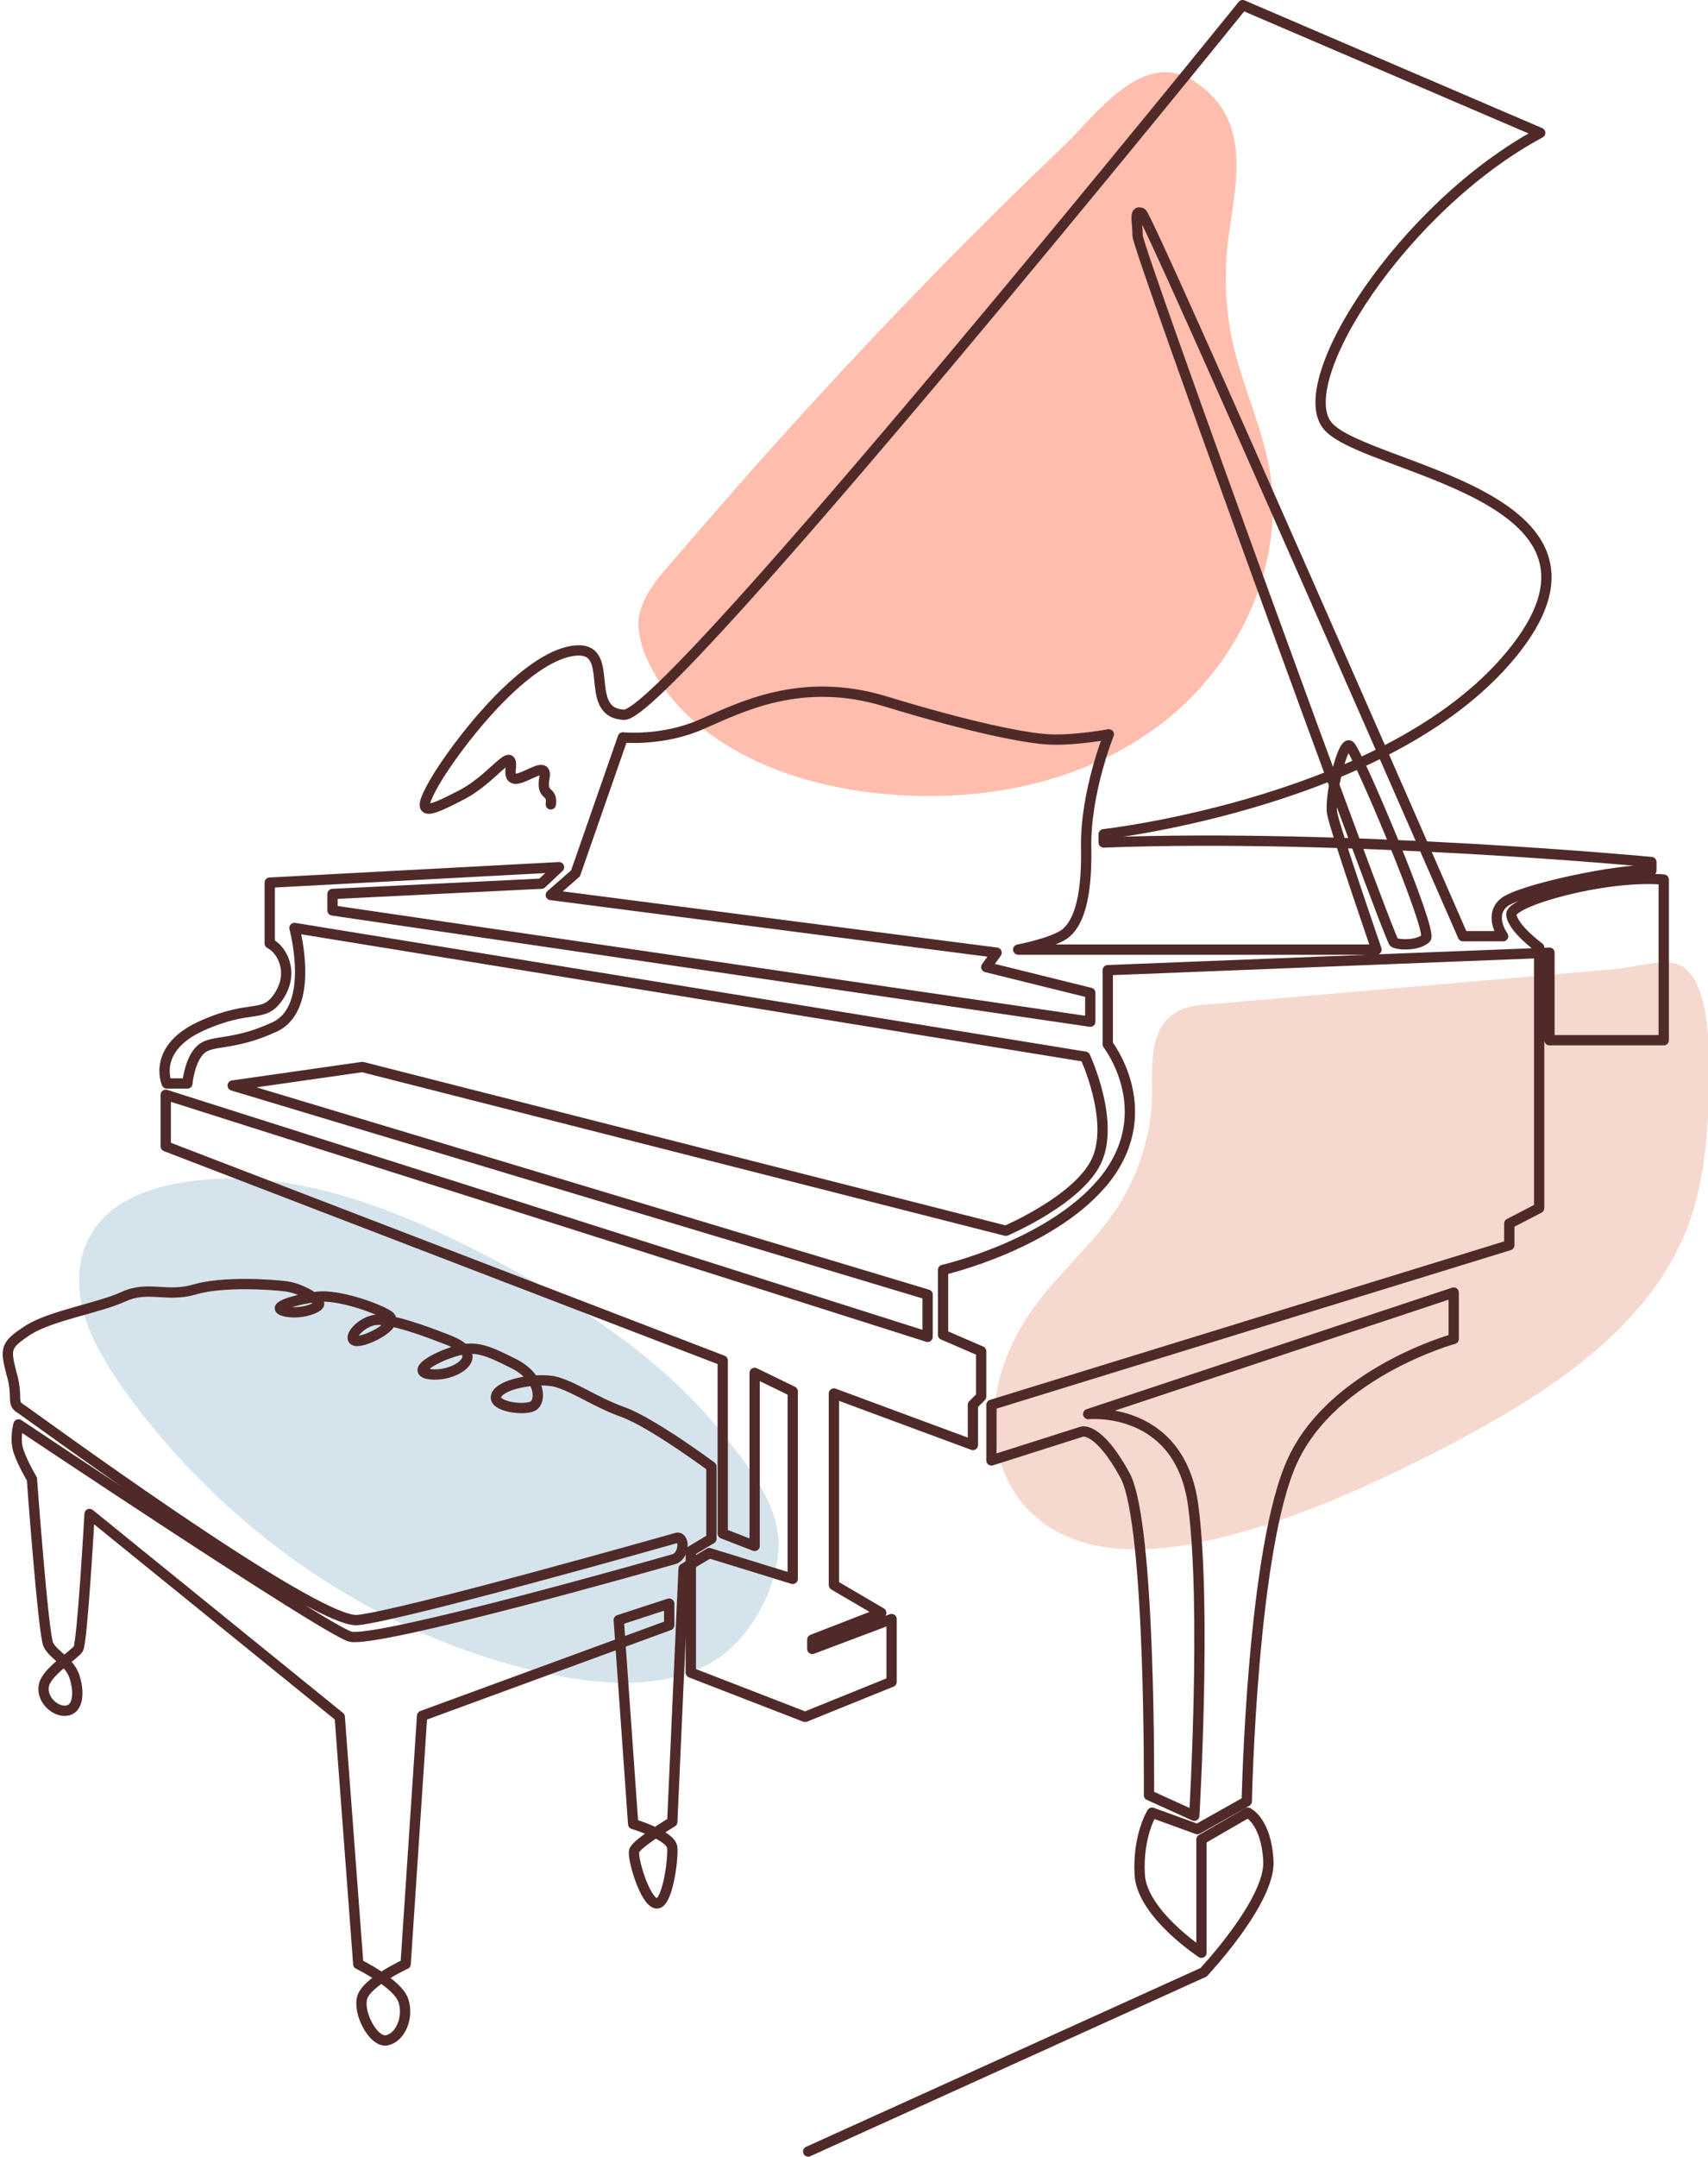 <?xml version="1.0" encoding="UTF-8"?>
<svg id="_レイヤー_1" data-name="レイヤー 1" xmlns="http://www.w3.org/2000/svg" version="1.1" viewBox="0 0 165.9 209.4">
  <defs>
    <style>
      .cls-1 {
        fill: none;
        stroke: #4f2a29;
        stroke-linecap: round;
        stroke-linejoin: round;
        stroke-width: 1px;
      }

      .cls-2 {
        fill: #d5e3ec;
      }

      .cls-2, .cls-3, .cls-4 {
        stroke-width: 0px;
      }

      .cls-3 {
        fill: #ffbdad;
      }

      .cls-4 {
        fill: #f6d9ce;
      }
    </style>
  </defs>
  <g>
    <path class="cls-3" d="M64.8,55.1c-1.3,1.5-2.6,3.2-2.8,5.2,0,1.2.3,2.5.8,3.6,3.5,7.7,12.3,11.7,20.7,12.9,9.7,1.4,20.2-.1,28.3-5.8,8.1-5.6,13.2-15.8,11.5-25.5-.7-3.8-2.3-7.4-3.3-11.1-1-3.9-1.2-8-.6-11.9.8-5.4,2-11.1-3.4-14.6-5-3.2-9.4,3.1-12.6,6.2-8.7,8.3-17.1,16.9-25.2,25.8-4.6,5-9,10.1-13.4,15.2Z"/>
    <path class="cls-4" d="M117.5,97.5c-1.2.1-2.5.2-3.6,1-2.2,1.6-2,4.8-2,7.6,0,4-1.3,7.9-3.4,11.2-2.2,3.3-5.2,5.9-7.6,9-2.3,3-4,6.6-4.3,10.4-.3,3.8.9,7.8,3.8,10.4,4.2,3.9,10.8,3.8,16.4,2.6,8.4-1.8,16.2-5.4,23.8-9.3,9.5-5,19.4-11.2,23.3-21.2,1.8-4.8,2.1-10,2.1-15.2,0-2.7,0-9.3-3.1-10.4-1.5-.5-4.6.4-6.1.5-2.7.2-5.4.5-8,.7-10.4.9-20.8,1.8-31.2,2.7Z"/>
    <path class="cls-2" d="M47.2,121.9c-9.3-4.8-19.7-8.9-30-7-3.2.6-6.5,1.9-8.2,4.7-1.5,2.3-1.6,5.2-.9,7.8.7,2.6,2.2,5,3.7,7.2,9.9,14,25,24.5,41.8,28,5,1,10.4,1.4,15-.9,3.9-2,6.6-6.7,7-11,.4-4.1-2.7-8.1-5.1-11.1-6.1-7.8-14.7-13.2-23.3-17.7Z"/>
  </g>
  <path class="cls-1" d="M78.5,208.9l38.4-17.4s6.5-6.9,6.3-10.8c-.2-3.9-2-4.7-2-4.7l-4.5,2.6v11s-5.8-3.8-6-7.6c-.2-3.8,1.2-6,1.2-6l4.4,1.6,4.8-2.7s.5-24.8,4.5-33.2c4-8.5,15.6-11.7,15.6-11.7v-4.5l-35.5,11.8s8.9-.9,10.2,8.9c1.3,9.8.1,30.1.1,30.1l-4.4-2s.2-26.2-2.3-31c-2.6-4.8-4.2-4.3-4.2-4.3l-8.8,2.8v-5.4l50.3-15.5v-2.1l2.9-1.5v-25.3s-2.6-1.9-2.7-3.2,9.2-3.9,14.8-3.4v15.6h-11.1v-8.5l-42.9,1.7v7.2s4.9,6.3-.1,12.9c-5,6.5-15.9,9-15.9,9v6.3l3.7,1.6v4.4l-.8.8v3.9l-13.5-5v18.6l4.6,2.7-6.7,2.6v.9l7.7-2.9v6.1l-8.4,3.4-11.1-4.3v-11.8l2-1.2v-7s-5.8-4.3-8.6-5.3c-2.8-1-4.9-2.6-6.8-3-1.9-.3-5.1.3-5.5,1.4-.4,1.1,2.8,1.5,3.6,1s.7-2.8-1.9-4.1c-2.6-1.3-3.7-1.8-5.7-1.2-2,.6-4.2,1.9-2.6,2.2,1.6.3,3.7-.6,3.8-1.6s-1.6-1.6-2.4-1.9-5.3-2.1-6.8-1.7-2.6,2-1.5,2c1.1,0,4.3-1.7,3-2.5s-4.9-2-6.8-1.8-4.8,1-3.3,1.4,3.4-.3,3.4-.7-1.7-1.5-3.2-1.7c-1.5-.2-6.2-.5-8.9.3-2.7.8-4.5-.4-6.9.7-2.4,1.1-6.9,1.8-9.2,3.2-2.3,1.5-2.3,1.8-1.7,4.2.7,2.3,0,2.9.8,3.4s28.5,20.9,32.8,20.6c4.3-.4,31.1-8,31.1-8,.8,0,.6,1.9-.4,2.1-1,.3-28.8,8.2-31.4,7.5-2.6-.8-32.2-20.6-32.2-20.6,0,0-.4,1.4,0,2.6.4,1.2,1.3,2.7,1.3,2.7,0,0,1.1,15.1,1.6,16.1.5,1,2,1.6,2.5,3s.5,3.3-.8,3.4c-1.2.1-2.5-1.3-2.1-2.6s2.9-2.8,3.3-3.4,1.1-13.1,1.1-13.1l24.3,19.7,1.8,24s3.9,1.9,4.4,3.6c.5,1.6-.3,3.5-1.6,3.8s-2.9-2.7-2.4-4.2c.5-1.5,4.2-3.2,4.2-3.2l1.6-24.1,24-8.8v-2.1l-4.9,1.6,1.4,19.8s3.7,1.1,3.8,2.3c.1,1.2-.5,5.7-1.6,5.4-1.1-.3-2.3-4.4-2.1-5.1.2-.7,3.7-2.8,3.7-2.8l1.1-24.6,2.5-1.5,8.1,2.5v-18.2l-3.7-1.8v16.8l-3.1-1.2v-16.8l-54.1-20.8v-5l74,23.5v-4.1l-67.5-20.3,12.6-1.8,62.5,15.9s7.3-3.1,8.9-7c1.6-3.9-1.2-9.9-1.2-9.9l-76.8-12.5s2.1,7.7-1.9,9.6c-4.1,1.9-6.1,1.2-7.2,2.2-1.1,1-1.3,3.3-1.3,3.3h-2s-1.5-3.4,3.4-5.6c4.9-2.2,6-.6,7.5-2.9,1.5-2.3.3-4.5-.9-5.1v-5.9l28.1-1.5-1.7,1.6-20.3,1v1.6l73.6,10.8v-2.8l-10.1-2.5,1-1.4-43.3-5.6,2.4-2.1,4.6-13.2s3.9.4,7.7-1.3c3.7-1.6,9.6-4.7,17.8-2.2,8.2,2.5,13.6,3.6,16,3.7,2.5.1,5.7-.5,5.7-.5,0,0-2.3,5.7-2.2,11,.1,5.3-.9,7.5-2.1,8.4-1.3.9-4.5,1.5-4.5,1.5h34.8s-4-11.6-4.3-13.2,1-7.1,1.7-6.6c.7.5,8.1,18,7.4,18.7-.7.7-2.6.7-3.1.4-.5-.3-24.9-67.3-24.9-68.6s-.4-2.6.4-2.2c.7.4,31.2,70.2,31.2,70.2h3.9s-1.4-1.9,0-3.2c1.4-1.3,11.4-3.4,14.4-3.2v-.8s-29.5-2.8-53.2-1.9v-.8s28.6-3.2,40.1-18.1c11.5-14.9-14.6-17.3-18.3-21.5-3.7-4.2,7.2-21.3,20.6-28.5L120.7.5s-55.9,69.2-60.1,68.9c-4.2-.2-.5-6.9-5-6.2-4.5.7-10.4,8-13,12.1-2.5,4.1-1.3,3.7,2,2,3.3-1.6,5.3-5.2,5-2.6-.3,2.6,3.6-1.4,3.3.7-.4,2.1.8,1.2.6,2.7"/>
</svg>